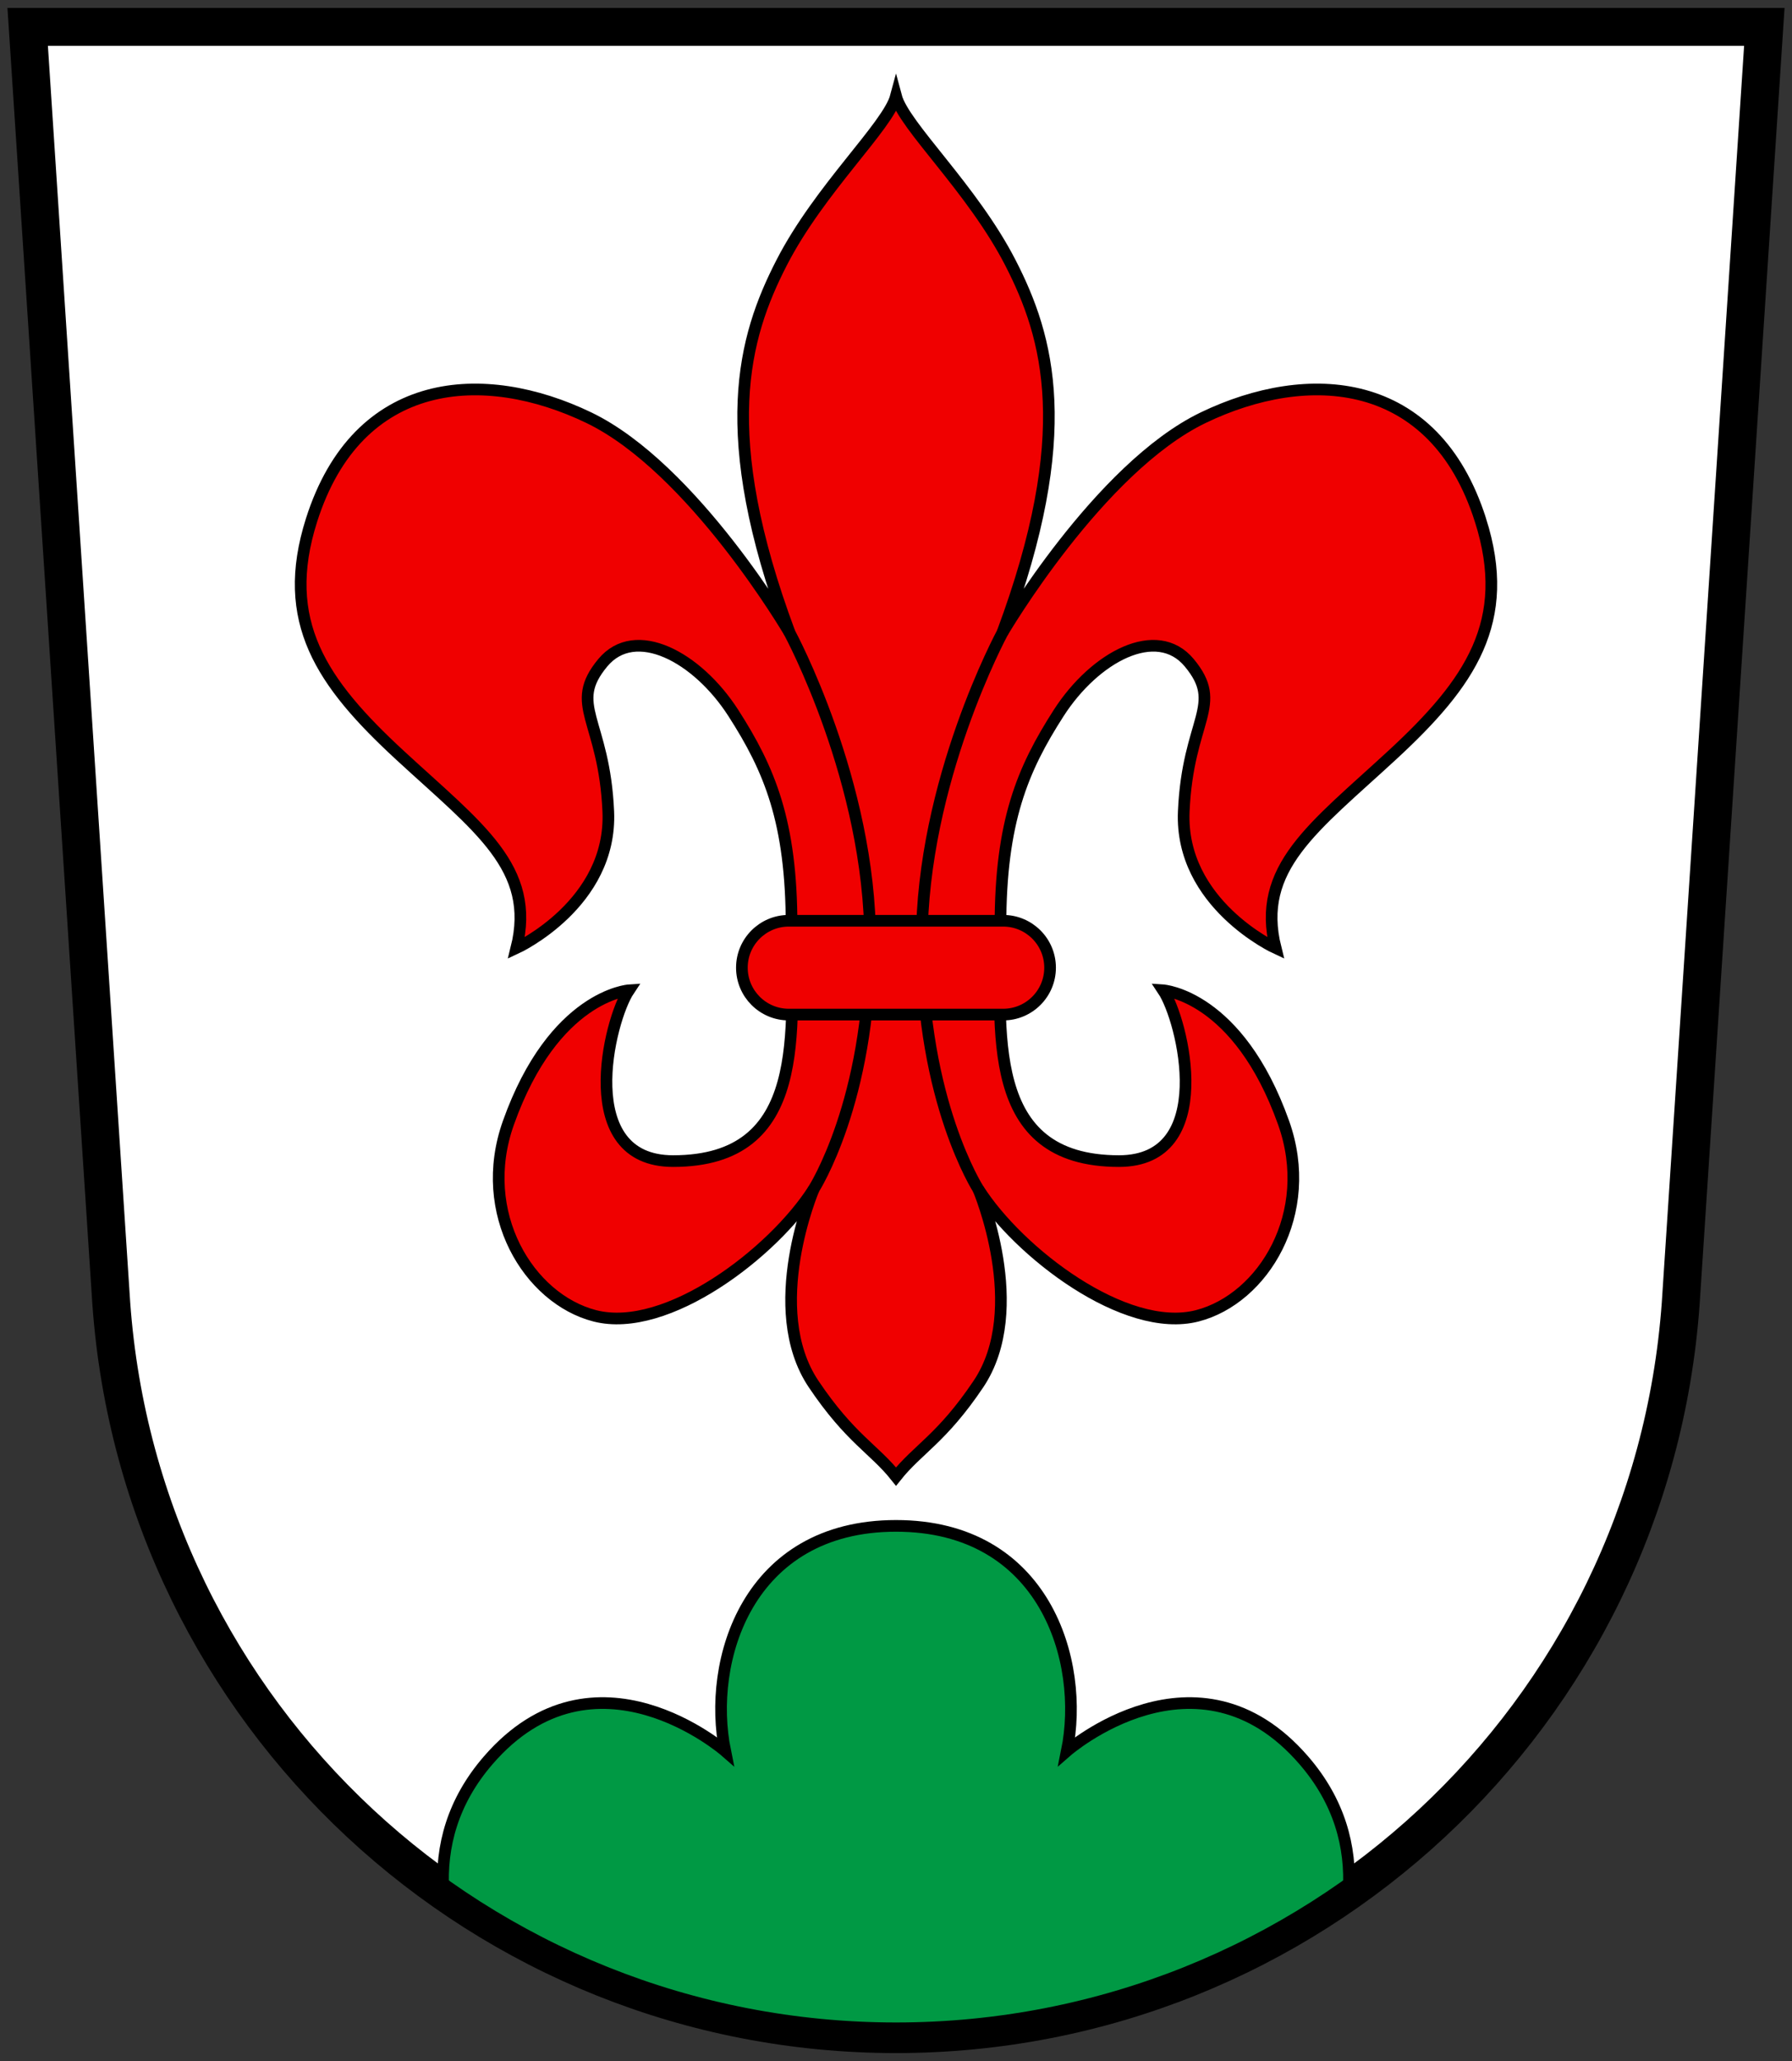 <svg width="615" height="707" xml:space="preserve" xmlns="http://www.w3.org/2000/svg"><rect width="100%" height="100%" fill="#333333" stroke="none"/><g stroke="#000"><path d="M605.5 9.215H9.5l28.7 438c10.188 141.21 127.72 250.57 269.3 250.57s259.11-109.36 269.3-250.57z" fill="#fff" stroke-width="13"/><path d="M307.5 523.435c-51.057 0-64.927 46.365-58.625 77.25 0 0-44.752-39.077-81.312 3.156-12.217 14.113-16.324 29.594-15.4 44.793 44.048 31.022 97.698 49.154 155.34 49.154s111.29-18.132 155.34-49.154c.923-15.199-3.183-30.68-15.4-44.793-36.557-42.233-81.312-3.156-81.312-3.156 6.305-30.885-7.57-77.25-58.625-77.25z" fill="#094" stroke-width="4"/><g fill="#f00000" stroke-linecap="round" stroke-width="4.199"><path d="M508.087 178.415c-15.854-49.901-59.28-52.386-95.123-35.153s-68.93 73.755-68.93 73.755c25.42-68.224 15.855-101.33 2.759-126.83s-36.533-46.873-39.29-57.213c-2.758 10.34-26.194 31.708-39.29 57.212-13.097 25.503-22.661 58.606 2.757 126.83 0 0-33.085-56.521-68.928-73.754s-79.27-14.748-95.123 35.153c-11.05 34.782 3.445 55.833 30.329 80.648 26.883 24.815 46.871 38.6 39.979 66.173 0 0 32.907-15.165 31.53-46.871-1.379-31.708-14.008-36.418-1.89-51.01 11.133-13.403 32.397-2.067 44.805 17.233 12.407 19.3 19.99 37.222 19.99 73.066 0 35.843 5.902 80.648-40.669 80.648-33.776 0-22.058-48.251-15.165-58.591 0 0-25.79 1.708-41.358 45.494-11.028 31.019 7.029 60.345 29.64 66.172 24.768 6.383 61.387-21.774 75.133-43.425 0 0-17.422 40.964 0 66.862 12.555 18.66 20.712 22.223 28.262 31.708 7.55-9.485 15.707-13.047 28.261-31.708 17.422-25.898 0-66.862 0-66.862 13.746 21.651 50.366 49.808 75.133 43.425 22.612-5.827 40.668-35.153 29.639-66.172-15.568-43.786-41.357-45.494-41.357-45.494 6.892 10.34 18.611 58.591-15.165 58.591-46.571 0-40.668-44.805-40.668-80.648 0-35.844 7.583-53.765 19.989-73.066 12.407-19.3 33.673-30.636 44.804-17.233 12.119 14.592-.51 19.302-1.888 51.01-1.379 31.706 31.53 46.871 31.53 46.871-6.894-27.571 13.096-41.358 39.978-66.173 26.88-24.815 41.375-45.866 30.326-80.648z" stroke-width="4"/><g stroke-linejoin="round"><path d="M270.963 217.024s27.675 51.07 27.675 106.14c0 54.652-19.403 84.792-19.403 84.792M344.028 217.024s-27.674 51.07-27.674 106.14c0 54.652 19.403 84.792 19.403 84.792" stroke-width="4"/><path d="M344.285 315.858h-73.58c-8.888 0-16.095 7.204-16.095 16.093s7.206 16.094 16.095 16.094h73.58c8.888 0 16.095-7.205 16.095-16.094s-7.207-16.093-16.095-16.093z" stroke-width="4"/></g></g><path d="M605.5 9.215H9.5l28.7 438c10.188 141.21 127.72 250.57 269.3 250.57s259.11-109.36 269.3-250.57z" fill="none" stroke-width="8"/></g></svg>

